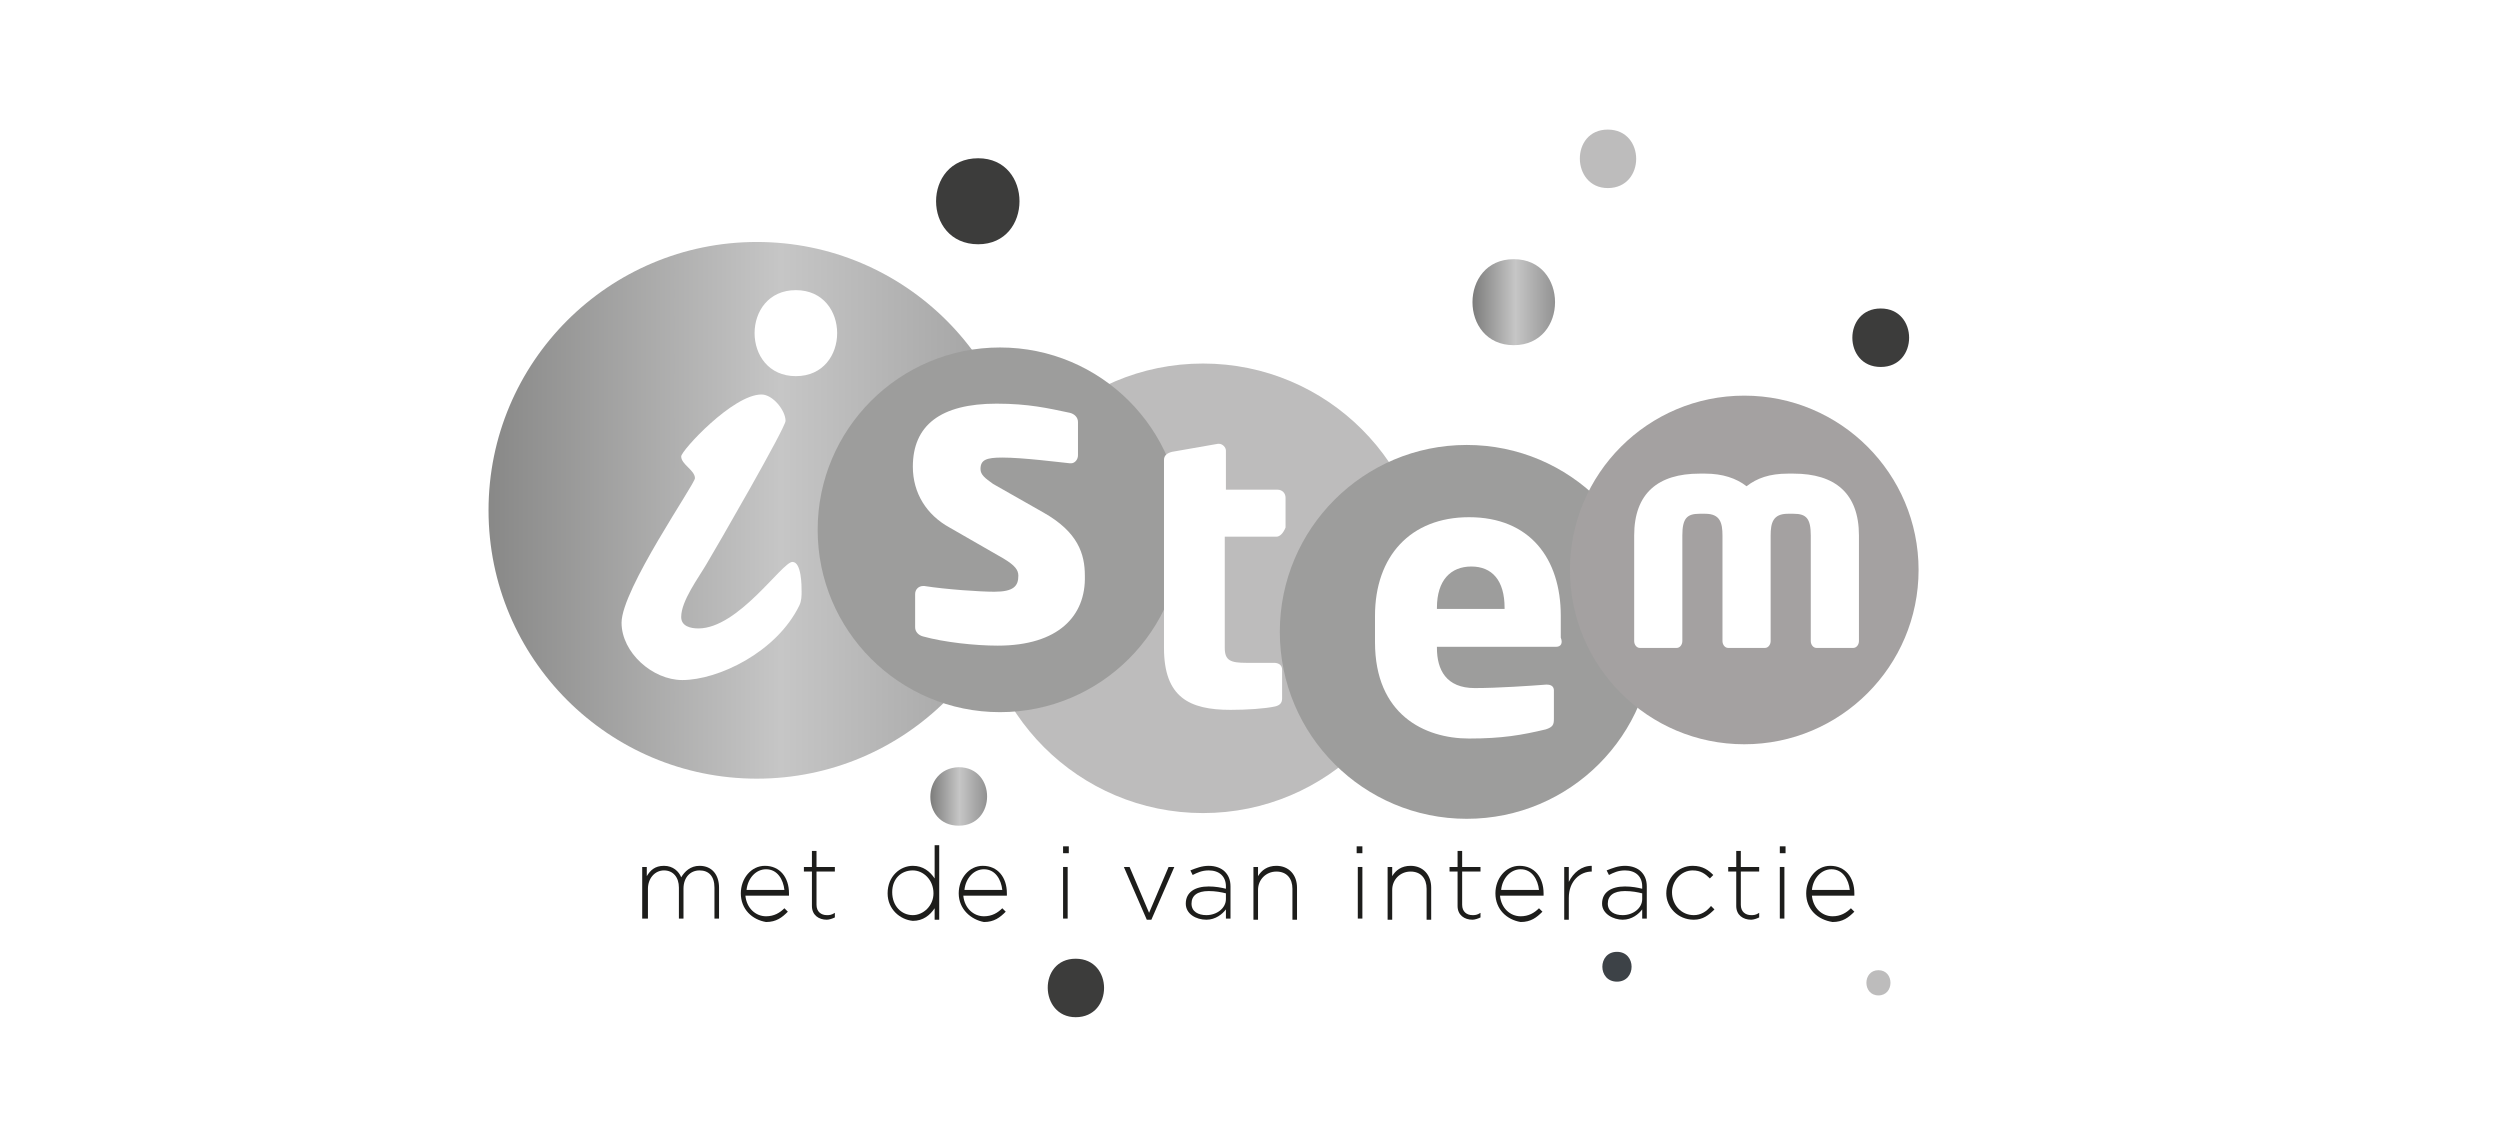 <?xml version="1.0" encoding="utf-8"?>
<!-- Generator: Adobe Illustrator 26.1.0, SVG Export Plug-In . SVG Version: 6.00 Build 0)  -->
<svg version="1.1" xmlns="http://www.w3.org/2000/svg" xmlns:xlink="http://www.w3.org/1999/xlink" x="0px" y="0px"
	 viewBox="0 0 218 100" style="enable-background:new 0 0 218 100;" xml:space="preserve">
<style type="text/css">
	.st0{fill:#FFFFFF;}
	.st1{fill:#BDBCBC;}
	.st2{fill:url(#SVGID_1_);}
	.st3{fill:url(#SVGID_00000009588857932071862900000009940301454495320722_);}
	.st4{fill:#3C3C3B;}
	.st5{fill:#3D4247;}
	.st6{fill:url(#SVGID_00000125579150145870492060000010775422387699288511_);}
	.st7{fill:#9D9D9C;}
	.st8{fill:#A4A1A1;}
	.st9{fill:#1D1D1B;}
</style>
<g id="Layer_1">
	<rect class="st0" width="218" height="100"/>
</g>
<g id="Layer_2">
	<g>
		<path class="st0" d="M163.8,86.8c1.4,0,1.4-2.2,0-2.2S162.4,86.8,163.8,86.8z"/>
		<path class="st0" d="M132.1,29.9c4.8,0,4.8-7.5,0-7.5C127.3,22.4,127.3,29.9,132.1,29.9z"/>
		<path class="st0" d="M140.2,16.4c3.3,0,3.3-5.1,0-5.1S137,16.4,140.2,16.4z"/>
		<path class="st0" d="M83.6,72c3.3,0,3.3-5.1,0-5.1C80.3,67,80.3,72,83.6,72z"/>
		<path class="st0" d="M85.3,21.3c4.8,0,4.8-7.5,0-7.5C80.4,13.8,80.4,21.3,85.3,21.3z"/>
		<path class="st0" d="M164,32c3.3,0,3.3-5.1,0-5.1C160.7,26.9,160.7,32,164,32z"/>
		<path class="st0" d="M93.8,88.7c3.3,0,3.3-5.1,0-5.1S90.6,88.7,93.8,88.7z"/>
		<path class="st0" d="M141,85.6c1.7,0,1.7-2.6,0-2.6S139.3,85.6,141,85.6z"/>
		<path class="st0" d="M152.1,34.5c-5.9,0-11,3.4-13.5,8.3c-2.9-2.5-6.6-4-10.7-4c-2.4,0-4.7,0.5-6.8,1.5c-3.5-5.1-9.4-8.5-16.1-8.5
			c-2.9,0-5.7,0.6-8.2,1.8c-2.7-2-6-3.2-9.6-3.2c-0.8,0-1.7,0.1-2.5,0.2c-4.3-5.7-11-9.3-18.7-9.3c-12.9,0-23.4,10.5-23.4,23.4
			S53.1,67.9,66,67.9c6.3,0,12-2.5,16.2-6.5c1.6,0.5,3.2,0.8,5,0.8c0.5,0,1,0,1.5-0.1c3.5,5.3,9.5,8.8,16.3,8.8
			c4.4,0,8.4-1.4,11.7-3.9c2.9,2.8,6.9,4.5,11.2,4.5c6.6,0,12.4-4,14.9-9.7c2.6,2,5.8,3.2,9.3,3.2c8.4,0,15.2-6.8,15.2-15.2
			C167.3,41.3,160.5,34.5,152.1,34.5z"/>
	</g>
	<g>
		<path class="st1" d="M163.8,86.8c1.4,0,1.4-2.2,0-2.2S162.4,86.8,163.8,86.8z"/>
		<linearGradient id="SVGID_1_" gradientUnits="userSpaceOnUse" x1="128.367" y1="26.308" x2="135.619" y2="26.308">
			<stop  offset="0" style="stop-color:#7C7C7B"/>
			<stop  offset="0.522" style="stop-color:#C6C6C6"/>
			<stop  offset="1" style="stop-color:#929292"/>
		</linearGradient>
		<path class="st2" d="M132,30.1c4.8,0,4.8-7.5,0-7.5C127.2,22.6,127.2,30.1,132,30.1z"/>
		<path class="st1" d="M140.2,16.4c3.3,0,3.3-5.1,0-5.1S137,16.4,140.2,16.4z"/>
		
			<linearGradient id="SVGID_00000154418044563650291120000006785454252887946374_" gradientUnits="userSpaceOnUse" x1="81.115" y1="69.504" x2="86.029" y2="69.504">
			<stop  offset="0" style="stop-color:#7C7C7B"/>
			<stop  offset="0.522" style="stop-color:#C6C6C6"/>
			<stop  offset="1" style="stop-color:#929292"/>
		</linearGradient>
		<path style="fill:url(#SVGID_00000154418044563650291120000006785454252887946374_);" d="M83.6,72c3.3,0,3.3-5.1,0-5.1
			C80.3,67,80.3,72,83.6,72z"/>
		<path class="st4" d="M85.3,21.3c4.8,0,4.8-7.5,0-7.5C80.4,13.8,80.4,21.3,85.3,21.3z"/>
		<path class="st4" d="M164,32c3.3,0,3.3-5.1,0-5.1C160.7,26.9,160.7,32,164,32z"/>
		<path class="st4" d="M93.8,88.7c3.3,0,3.3-5.1,0-5.1S90.6,88.7,93.8,88.7z"/>
		<path class="st5" d="M141,85.6c1.7,0,1.7-2.6,0-2.6S139.3,85.6,141,85.6z"/>
		
			<linearGradient id="SVGID_00000132069972725843839150000001296059224126534290_" gradientUnits="userSpaceOnUse" x1="37.623" y1="44.492" x2="95.957" y2="44.492">
			<stop  offset="0" style="stop-color:#7C7C7B"/>
			<stop  offset="0.522" style="stop-color:#C6C6C6"/>
			<stop  offset="1" style="stop-color:#929292"/>
		</linearGradient>
		<circle style="fill:url(#SVGID_00000132069972725843839150000001296059224126534290_);" cx="66" cy="44.5" r="23.4"/>
		<circle class="st1" cx="104.9" cy="51.3" r="19.6"/>
		<circle class="st7" cx="87.2" cy="46.2" r="15.9"/>
		<circle class="st7" cx="127.9" cy="55.1" r="16.3"/>
		<circle class="st8" cx="152.1" cy="49.7" r="15.2"/>
		<g>
			<path class="st0" d="M87,56.3c-2,0-4.7-0.3-6.5-0.8c-0.4-0.1-0.7-0.4-0.7-0.8v-2.9c0-0.4,0.3-0.7,0.7-0.7c0,0,0.1,0,0.1,0
				c1.9,0.3,4.9,0.5,6.1,0.5c1.7,0,2.1-0.5,2.1-1.4c0-0.5-0.3-0.9-1.3-1.5l-4.7-2.7c-2-1.1-3.2-3-3.2-5.3c0-3.6,2.4-5.5,7.3-5.5
				c2.8,0,4.5,0.4,6.4,0.8c0.4,0.1,0.7,0.4,0.7,0.8v2.9c0,0.4-0.3,0.7-0.6,0.7c0,0-0.1,0-0.1,0c-1-0.1-4.1-0.5-5.9-0.5
				c-1.4,0-1.9,0.2-1.9,1c0,0.5,0.4,0.8,1.1,1.3l4.4,2.5c3,1.7,3.6,3.6,3.6,5.5C94.7,53.7,92.3,56.3,87,56.3z"/>
		</g>
		<g>
			<path class="st0" d="M111.3,46.8h-4.5v9.7c0,1.1,0.5,1.3,1.9,1.3h2.4c0.4,0,0.7,0.2,0.7,0.6v2.5c0,0.4-0.2,0.6-0.6,0.7
				c-0.9,0.2-2.5,0.3-3.9,0.3c-3.6,0-5.8-1.1-5.8-5.4V40.1c0-0.4,0.3-0.6,0.7-0.7l4-0.7c0,0,0.1,0,0.1,0c0.3,0,0.6,0.3,0.6,0.6v3.4
				h4.5c0.4,0,0.7,0.3,0.7,0.7v2.6C111.9,46.5,111.6,46.8,111.3,46.8z"/>
		</g>
		<g>
			<path class="st0" d="M135.7,56.4h-10.4v0.1c0,1.9,0.8,3.5,3.3,3.5c2,0,4.9-0.2,6.2-0.3c0,0,0.1,0,0.1,0c0.4,0,0.6,0.2,0.6,0.5
				v2.5c0,0.5-0.1,0.7-0.7,0.9c-2.1,0.5-3.8,0.8-6.7,0.8c-3.9,0-8.2-2.1-8.2-8.4v-2.3c0-5.2,3.1-8.6,8.2-8.6c5.3,0,8,3.6,8,8.6v1.9
				C136.3,56.1,136.1,56.4,135.7,56.4z M131.2,53c0-2.4-1.1-3.6-2.9-3.6c-1.8,0-3,1.2-3,3.6v0.1h5.9V53z"/>
		</g>
		<g>
			<path class="st0" d="M161.6,56.5h-3.2c-0.3,0-0.5-0.3-0.5-0.6v-9.2c0-1.5-0.4-1.9-1.5-1.9h-0.5c-1.3,0-1.5,0.8-1.5,1.9v9.2
				c0,0.3-0.2,0.6-0.5,0.6h-3.2c-0.3,0-0.5-0.3-0.5-0.6v-9.2c0-1.1-0.2-1.9-1.5-1.9h-0.5c-1.1,0-1.5,0.4-1.5,1.9v9.2
				c0,0.3-0.2,0.6-0.5,0.6H143c-0.3,0-0.5-0.3-0.5-0.6v-9.2c0-3.7,2.1-5.4,5.7-5.4h0.5c1.5,0,2.7,0.4,3.6,1.1c0.9-0.7,2-1.1,3.6-1.1
				h0.5c3.6,0,5.7,1.7,5.7,5.4v9.2C162.1,56.2,161.9,56.5,161.6,56.5z"/>
		</g>
		<g>
			<path class="st9" d="M56,75.6h0.4v0.8c0.3-0.5,0.7-0.9,1.5-0.9c0.8,0,1.3,0.5,1.5,1c0.3-0.5,0.8-1,1.6-1c1.1,0,1.7,0.8,1.7,1.9
				v2.7h-0.4v-2.7c0-1-0.5-1.5-1.3-1.5c-0.8,0-1.4,0.6-1.4,1.6v2.6h-0.4v-2.7c0-0.9-0.5-1.5-1.3-1.5c-0.8,0-1.4,0.7-1.4,1.6v2.6H56
				V75.6z"/>
			<path class="st9" d="M64.6,77.9L64.6,77.9c0-1.3,0.9-2.4,2.1-2.4c1.3,0,2.1,1,2.1,2.4c0,0.1,0,0.1,0,0.2h-3.8
				c0.1,1.1,0.9,1.8,1.8,1.8c0.7,0,1.2-0.3,1.6-0.7l0.3,0.3c-0.5,0.5-1,0.9-1.9,0.9C65.6,80.2,64.6,79.3,64.6,77.9z M68.4,77.6
				c-0.1-0.9-0.6-1.8-1.6-1.8c-0.9,0-1.6,0.8-1.7,1.8H68.4z"/>
			<path class="st9" d="M70.8,79v-3h-0.7v-0.4h0.7v-1.4h0.4v1.4h1.6V76h-1.6v2.9c0,0.6,0.4,0.9,0.9,0.9c0.2,0,0.4,0,0.7-0.2V80
				c-0.2,0.1-0.5,0.2-0.7,0.2C71.4,80.2,70.8,79.8,70.8,79z"/>
			<path class="st9" d="M77.4,77.9L77.4,77.9c0-1.5,1.1-2.4,2.2-2.4c0.9,0,1.5,0.5,1.9,1.1v-2.9h0.4v6.5h-0.4v-1
				c-0.4,0.6-1,1.1-1.9,1.1C78.5,80.2,77.4,79.3,77.4,77.9z M81.4,77.9L81.4,77.9c0-1.2-0.9-2-1.8-2c-1,0-1.8,0.7-1.8,1.9v0
				c0,1.2,0.8,2,1.8,2C80.5,79.8,81.4,79,81.4,77.9z"/>
			<path class="st9" d="M83.6,77.9L83.6,77.9c0-1.3,0.9-2.4,2.1-2.4c1.3,0,2.1,1,2.1,2.4c0,0.1,0,0.1,0,0.2h-3.8
				c0.1,1.1,0.9,1.8,1.8,1.8c0.7,0,1.2-0.3,1.6-0.7l0.3,0.3c-0.5,0.5-1,0.9-1.9,0.9C84.7,80.2,83.6,79.3,83.6,77.9z M87.4,77.6
				c-0.1-0.9-0.6-1.8-1.6-1.8c-0.9,0-1.6,0.8-1.7,1.8H87.4z"/>
			<path class="st9" d="M92.7,73.8h0.5v0.6h-0.5V73.8z M92.7,75.6h0.4v4.5h-0.4V75.6z"/>
			<path class="st9" d="M98,75.6h0.5l1.7,4l1.7-4h0.5l-2,4.6H100L98,75.6z"/>
			<path class="st9" d="M103.4,78.8L103.4,78.8c0-1,0.8-1.5,2-1.5c0.6,0,1.1,0.1,1.5,0.2v-0.2c0-0.9-0.6-1.4-1.5-1.4
				c-0.6,0-1,0.2-1.4,0.4l-0.2-0.4c0.5-0.2,1-0.4,1.6-0.4c0.6,0,1.1,0.2,1.4,0.5c0.3,0.3,0.5,0.7,0.5,1.3v2.8h-0.4v-0.8
				c-0.3,0.4-0.9,0.9-1.7,0.9C104.3,80.2,103.4,79.7,103.4,78.8z M106.9,78.4v-0.5c-0.4-0.1-0.9-0.2-1.5-0.2c-1,0-1.5,0.4-1.5,1.1v0
				c0,0.7,0.6,1,1.3,1C106.1,79.8,106.9,79.2,106.9,78.4z"/>
			<path class="st9" d="M109.3,75.6h0.4v0.8c0.3-0.5,0.8-0.9,1.6-0.9c1.1,0,1.8,0.8,1.8,1.9v2.8h-0.4v-2.7c0-0.9-0.5-1.5-1.4-1.5
				c-0.9,0-1.6,0.7-1.6,1.6v2.6h-0.4V75.6z"/>
			<path class="st9" d="M118.3,73.8h0.5v0.6h-0.5V73.8z M118.4,75.6h0.4v4.5h-0.4V75.6z"/>
			<path class="st9" d="M121,75.6h0.4v0.8c0.3-0.5,0.8-0.9,1.6-0.9c1.1,0,1.8,0.8,1.8,1.9v2.8h-0.4v-2.7c0-0.9-0.5-1.5-1.4-1.5
				c-0.9,0-1.6,0.7-1.6,1.6v2.6H121V75.6z"/>
			<path class="st9" d="M127.1,79v-3h-0.7v-0.4h0.7v-1.4h0.4v1.4h1.6V76h-1.6v2.9c0,0.6,0.4,0.9,0.9,0.9c0.2,0,0.4,0,0.7-0.2V80
				c-0.2,0.1-0.5,0.2-0.7,0.2C127.7,80.2,127.1,79.8,127.1,79z"/>
			<path class="st9" d="M130.4,77.9L130.4,77.9c0-1.3,0.9-2.4,2.1-2.4c1.3,0,2.1,1,2.1,2.4c0,0.1,0,0.1,0,0.2h-3.8
				c0.1,1.1,0.9,1.8,1.8,1.8c0.7,0,1.2-0.3,1.6-0.7l0.3,0.3c-0.5,0.5-1,0.9-1.9,0.9C131.4,80.2,130.4,79.3,130.4,77.9z M134.2,77.6
				c-0.1-0.9-0.6-1.8-1.6-1.8c-0.9,0-1.6,0.8-1.7,1.8H134.2z"/>
			<path class="st9" d="M136.4,75.6h0.4v1.3c0.4-0.8,1.1-1.4,2-1.4V76h0c-1,0-2,0.8-2,2.3v1.9h-0.4V75.6z"/>
			<path class="st9" d="M139.7,78.8L139.7,78.8c0-1,0.8-1.5,2-1.5c0.6,0,1.1,0.1,1.5,0.2v-0.2c0-0.9-0.6-1.4-1.5-1.4
				c-0.6,0-1,0.2-1.4,0.4l-0.2-0.4c0.5-0.2,1-0.4,1.6-0.4c0.6,0,1.1,0.2,1.4,0.5c0.3,0.3,0.5,0.7,0.5,1.3v2.8h-0.4v-0.8
				c-0.3,0.4-0.9,0.9-1.7,0.9C140.7,80.2,139.7,79.7,139.7,78.8z M143.2,78.4v-0.5c-0.4-0.1-0.9-0.2-1.5-0.2c-1,0-1.5,0.4-1.5,1.1v0
				c0,0.7,0.6,1,1.3,1C142.4,79.8,143.2,79.2,143.2,78.4z"/>
			<path class="st9" d="M145.3,77.9L145.3,77.9c0-1.3,1-2.4,2.3-2.4c0.9,0,1.4,0.4,1.8,0.8l-0.3,0.3c-0.4-0.4-0.8-0.7-1.5-0.7
				c-1,0-1.8,0.9-1.8,1.9v0c0,1.1,0.8,2,1.9,2c0.6,0,1.1-0.3,1.5-0.8l0.3,0.3c-0.5,0.5-1,0.9-1.8,0.9
				C146.3,80.2,145.3,79.1,145.3,77.9z"/>
			<path class="st9" d="M151.4,79v-3h-0.7v-0.4h0.7v-1.4h0.4v1.4h1.6V76h-1.6v2.9c0,0.6,0.4,0.9,0.9,0.9c0.2,0,0.4,0,0.7-0.2V80
				c-0.2,0.1-0.5,0.2-0.7,0.2C152,80.2,151.4,79.8,151.4,79z"/>
			<path class="st9" d="M155.2,73.8h0.5v0.6h-0.5V73.8z M155.2,75.6h0.4v4.5h-0.4V75.6z"/>
			<path class="st9" d="M157.5,77.9L157.5,77.9c0-1.3,0.9-2.4,2.1-2.4c1.3,0,2.1,1,2.1,2.4c0,0.1,0,0.1,0,0.2H158
				c0.1,1.1,0.9,1.8,1.8,1.8c0.7,0,1.2-0.3,1.6-0.7l0.3,0.3c-0.5,0.5-1,0.9-1.9,0.9C158.5,80.2,157.5,79.3,157.5,77.9z M161.3,77.6
				c-0.1-0.9-0.6-1.8-1.6-1.8c-0.9,0-1.6,0.8-1.7,1.8H161.3z"/>
		</g>
		<path class="st0" d="M69.7,52.8c-2,4.1-7.1,6.5-10.2,6.5c-2.6,0-5.3-2.4-5.3-5c0-2.9,6.4-12.1,6.4-12.6c0-0.7-1.2-1.2-1.2-1.9
			c0-0.5,4.5-5.4,7-5.4c1,0,2.1,1.4,2.1,2.3c0,0.6-6,11-6.9,12.5c-0.7,1.2-2.2,3.2-2.2,4.6c0,0.8,0.8,1,1.5,1c3.5,0,7.3-5.8,8.2-5.8
			c0.8,0,0.8,2.1,0.8,2.6C69.9,51.9,69.9,52.4,69.7,52.8z"/>
		<path class="st0" d="M69.4,32.8c4.8,0,4.8-7.5,0-7.5S64.6,32.8,69.4,32.8z"/>
	</g>
</g>
</svg>
